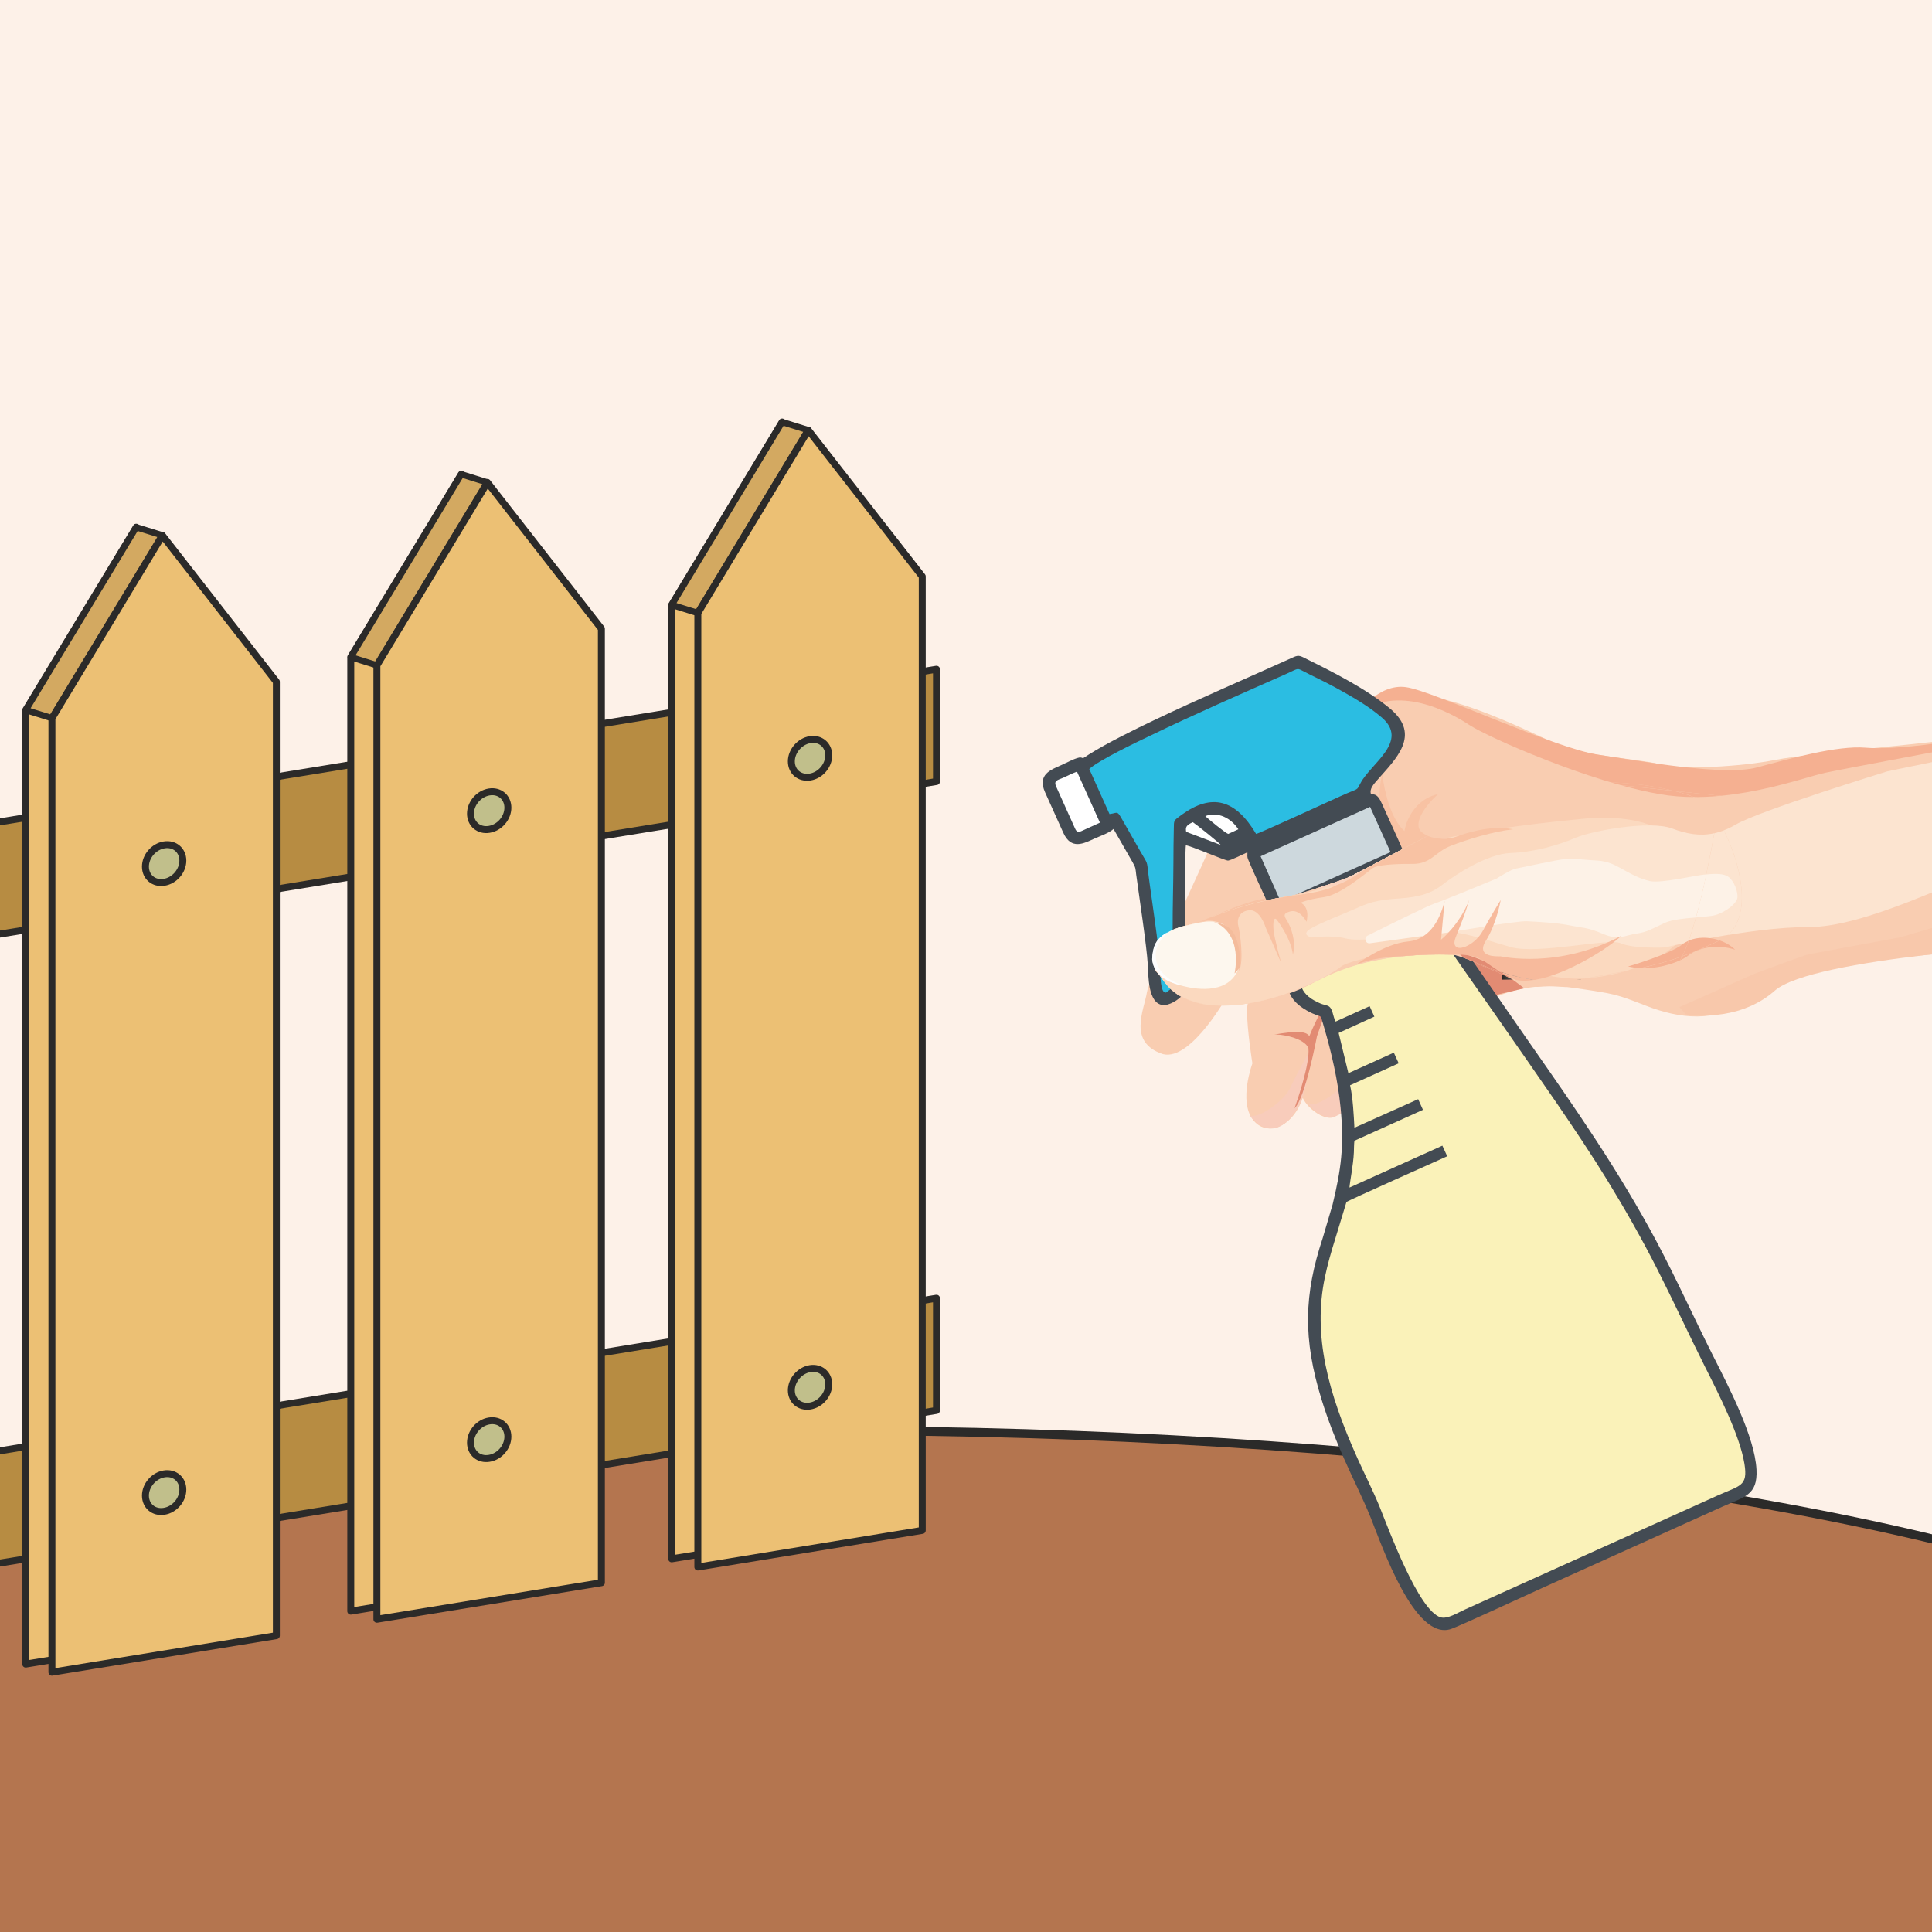 <?xml version="1.0" encoding="utf-8"?>
<!-- Generator: Adobe Illustrator 23.0.3, SVG Export Plug-In . SVG Version: 6.00 Build 0)  -->
<svg version="1.1" id="Layer_1" xmlns="http://www.w3.org/2000/svg" xmlns:xlink="http://www.w3.org/1999/xlink" x="0px" y="0px"
	 viewBox="0 0 250 250" style="enable-background:new 0 0 250 250;" xml:space="preserve">
<style type="text/css">
	.st0{fill-rule:evenodd;clip-rule:evenodd;fill:#FDF1E8;}
	.st1{clip-path:url(#SVGID_2_);}
	.st2{fill-rule:evenodd;clip-rule:evenodd;fill:#B4754F;stroke:#2B2A29;stroke-width:1.15;stroke-miterlimit:22.926;}
	.st3{fill-rule:evenodd;clip-rule:evenodd;fill:#F9CDB1;}
	.st4{fill-rule:evenodd;clip-rule:evenodd;fill:#E28B73;}
	.st5{fill-rule:evenodd;clip-rule:evenodd;fill:#FBD9BF;}
	.st6{fill-rule:evenodd;clip-rule:evenodd;fill:#FDF7EE;}
	.st7{fill-rule:evenodd;clip-rule:evenodd;fill:#FDFDFD;}
	.st8{fill-rule:evenodd;clip-rule:evenodd;fill:#F8C2A3;}
	.st9{fill-rule:evenodd;clip-rule:evenodd;fill:#F4BC9C;}
	.st10{fill-rule:evenodd;clip-rule:evenodd;fill:#F5B091;}
	.st11{fill-rule:evenodd;clip-rule:evenodd;fill:#FCE4D0;}
	.st12{fill-rule:evenodd;clip-rule:evenodd;fill:#FDF2E7;}
	.st13{fill-rule:evenodd;clip-rule:evenodd;fill:#F7BA9C;}
	.st14{fill-rule:evenodd;clip-rule:evenodd;fill:#F8C8AB;}
	.st15{fill-rule:evenodd;clip-rule:evenodd;fill:#F8CCBB;}
	.st16{fill-rule:evenodd;clip-rule:evenodd;fill:#FAD3BE;}
	.st17{fill-rule:evenodd;clip-rule:evenodd;fill:url(#SVGID_3_);}
	.st18{fill-rule:evenodd;clip-rule:evenodd;fill:#434B53;}
	.st19{fill-rule:evenodd;clip-rule:evenodd;fill:#FAF2B9;}
	.st20{fill-rule:evenodd;clip-rule:evenodd;fill:#2BBDE2;}
	.st21{fill-rule:evenodd;clip-rule:evenodd;fill:#CDD8DD;}
	.st22{fill-rule:evenodd;clip-rule:evenodd;fill:#FFFFFF;}
	.st23{fill-rule:evenodd;clip-rule:evenodd;fill:url(#SVGID_4_);}
	
		.st24{fill-rule:evenodd;clip-rule:evenodd;fill:#B78C42;stroke:#2B2A29;stroke-width:0.899;stroke-linecap:round;stroke-linejoin:round;stroke-miterlimit:22.926;}
	
		.st25{fill-rule:evenodd;clip-rule:evenodd;fill:#ECC074;stroke:#2B2A29;stroke-width:0.899;stroke-linecap:round;stroke-linejoin:round;stroke-miterlimit:22.926;}
	
		.st26{fill-rule:evenodd;clip-rule:evenodd;fill:#ECC074;stroke:#2B2A29;stroke-width:0.9;stroke-linecap:round;stroke-linejoin:round;stroke-miterlimit:22.926;}
	
		.st27{fill-rule:evenodd;clip-rule:evenodd;fill:#C1BF8B;stroke:#2B2A29;stroke-width:0.9;stroke-linecap:round;stroke-linejoin:round;stroke-miterlimit:22.926;}
	
		.st28{fill-rule:evenodd;clip-rule:evenodd;fill:#C1BF8B;stroke:#2B2A29;stroke-width:0.899;stroke-linecap:round;stroke-linejoin:round;stroke-miterlimit:22.926;}
	
		.st29{fill-rule:evenodd;clip-rule:evenodd;fill:#D3A961;stroke:#2B2A29;stroke-width:0.819;stroke-linecap:round;stroke-linejoin:round;stroke-miterlimit:22.926;}
	
		.st30{fill-rule:evenodd;clip-rule:evenodd;fill:#D3A961;stroke:#2B2A29;stroke-width:0.818;stroke-linecap:round;stroke-linejoin:round;stroke-miterlimit:22.926;}
</style>
<g>
	<rect x="0" y="0" class="st0" width="250" height="250"/>
	<g>
		<defs>
			<rect id="SVGID_1_" x="0" y="0" width="250" height="250"/>
		</defs>
		<clipPath id="SVGID_2_">
			<use xlink:href="#SVGID_1_"  style="overflow:visible;"/>
		</clipPath>
		<g class="st1">
			<ellipse class="st2" cx="107.14" cy="230.58" rx="197.9" ry="45.45"/>
			<g>
				<g>
					<g>
						<path class="st3" d="M175.78,92.23c0,0-7.33,7.15-9.59,8.33c-2.26,1.18-8.86,6.69-9.18,7.96c-0.32,1.28-8.23,17.58-8.6,19.89
							c-0.37,2.31-2.51,6.48,2.07,7.99c3.71,0.96,8.53-7.87,8.53-7.87l6.01-12l1.81-2.63c0,0-5.48,14.22-5.47,16.81
							c0,2.59,0.7,6.89,0.7,6.89s-1.79,4.83,0.04,7.25c1.82,2.42,5.26,0.9,6.47-2.79c0.7,1.59,3.7,3.67,4.69,1.91
							c0.99-1.76,2.87-3.22,3.21-4.76c-0.33,4.12,0.23,5.96,1.91,5.91c1.68-0.05,4.54-2.89,5.12-6.87c2.68-1.81,4.05-3.56,4.24-4.84
							c2.68-1.81,4.16-3.03,4.72-4.04c3.03-1.15,6.06-2.29,11.33-1.52c5.27,0.77,5.27,0.77,9.2,2.29c4.44,1.72,8.82,2.17,13.22-0.59
							c4.4-2.76,6.89-3.26,11.86-4.57c4.98-1.31,27.42-2.53,30.28-2.86c1.47-6.21,0.71-30.7,0.71-30.7s-8.54,2.69-12.6,3.66
							c-4.06,0.97-21.97,2.3-26.68,3.24c-4.4,0.88-12.09,1.34-15.03,0.57c-2.64-0.7-9.27-0.97-13.2-2.58
							C197.65,94.71,180.38,85.34,175.78,92.23z"/>
						<path class="st4" d="M182.49,140.73c0.04-0.16,1.53-2.16-1.14-5.88c1.9,1.55,2.84,2.85,3.66,0.47
							c0.75-2.16,1.02-4.38,0.1-6.08c2.11,1.14,4.78,2.2,5.24-0.72c0.45-2.6-0.71-4.66-1.72-5.23c-1.01-0.57,4.31,1.21,5.21,1.97
							c0.9,0.76,3.4,2.62,3.4,2.62l-4.88,1.15c0,0-2.01,3.4-3.43,4.01c-1.17,0.72-2.22,3.14-2.22,3.14l-1.65,1.42l-2.79,4.2
							L182.49,140.73z"/>
						<path class="st4" d="M165.22,116.54l0.72-1.45c0,0,5.03-4.96,6.59-5.24c1.57-0.28,3.37-0.74,5.42,1.52
							c-3.01-2.64-5.05-3.28-6.19-9.84c0.51,4.2,2.27,5.96,0.04,7.93c-2.23,1.96-5,3.64-5,3.64l-1.5,1.51l-0.64,1.91L165.22,116.54z
							"/>
						<path class="st5" d="M149.83,125.75c0,0,1.59,4.48,8.52,4.38c6.93-0.1,13.97-4.01,15.18-5.04c1.2-1.02,11.47-2.98,14.98-2.45
							c3.51,0.53,10.52,4.39,16.53,3.96c6.01-0.43,11.53-2.85,13.42-6.46c2.66-5.09,1.65-15.65-13.71-14.17
							c-15.28,1.47-24.78,3.63-27.93,6.15c-3,2.38-8.7,3.84-10.58,3.89c-1.88,0.05-8.76,2.1-9.51,2.79c-0.75,0.68-2.2,0.83-2.2,0.83
							S148.55,120.78,149.83,125.75z"/>
						<path class="st6" d="M152.85,127.53c-0.92-0.25-2.14-0.6-2.89-1.78c-0.65-1.02-0.77-2.38-0.31-3.46
							c0.73-1.71,2.64-2.2,4.05-2.56c1.62-0.41,3.75-0.96,5.33,0.34c1.68,1.39,2.02,4.26,0.83,6.08
							C158.03,128.94,153.59,127.73,152.85,127.53z"/>
						<path class="st7" d="M153.24,127.53c0,0-4.06-0.31-4.18-3.7c-0.09-2.59,2.08-3.26,2.08-3.26s-1.67,1.43-1.64,3.07
							C149.55,125.52,151.11,126.99,153.24,127.53z"/>
						<path class="st8" d="M160.33,125.63c0,0,0.28-4.45-1.6-5.74c-1.66-1.21-3.53-0.59-3.53-0.59l3.27-1.36
							c0,0,3.44-1.52,5.68-1.73c2.24-0.21,7.08-0.63,8.68-1.65c1.6-1.02,5.1-3.15,5.1-3.15l0.41-0.5l-2.38-1.7l-0.75-1.17
							c0,0,3.11,1.25,3.2,1.29c0.1,0.04-3.16-2.26-2.17-8.55c0.72,4.4,2.56,7.17,3.24,7.92c-1.08-3.77-1.18-6.3-0.62-8.54
							c0.71,5.34,2.47,7.04,2.88,7.38c0.33-2.05,1.92-4.31,4.34-4.77c-1.93,1.75-3.26,3.95-2.11,4.91c1.15,0.96,3.25,1,4.4,0.57
							c1.15-0.43,4.44-1.56,7.39-0.97c-2.63,0.29-5.95,1.33-8.03,2.13c-2.08,0.81-2.57,2.37-4.96,2.35
							c-2.39-0.02-4.53,0.14-5.14,0.53c-0.6,0.39-4.08,3.46-6.33,3.77c-2.25,0.31-3.01,0.73-3.01,0.73s1.24,0.48,0.75,2.46
							c-0.27-0.5-1.05-1.64-2.13-1.33c-1.08,0.3-0.65,0.71-0.29,1.34c0.36,0.63,1.14,2.45,0.67,4.24c-0.23-1.95-1.71-4.03-2.08-4.5
							c-0.37-0.47-0.53,0.27-0.42,1.37c0.11,1.11,0.99,4.22,0.99,4.22l-2.01-4.59c0,0-0.72-2.43-2.19-2.24
							c-1.46,0.19-1.53,1.48-1.33,2.13C160.45,120.56,161,124.37,160.33,125.63z"/>
						<path class="st9" d="M159.75,125.96c0,0,1.22-5.18-2.72-6.69c1.49,0.4,3.28,0.37,3.48,5.52
							C160.52,125.3,159.75,125.96,159.75,125.96z"/>
						<path class="st10" d="M175.57,92.46c0,0,2.72-4.06,6.38-3.54c3.66,0.53,19.09,7.87,24.87,8.74
							c5.78,0.86,16.29,2.79,20.56,1.64c4.26-1.15,10.36-2.86,14.03-2.55c3.67,0.31,11.09-0.63,16.13-1.87
							c4.6-0.23,5.08,0.63,5.08,0.63s-4.02,0.19-6.11,0.61c-2.09,0.42-17.3,3.24-20.3,3.87c-3.01,0.63-12.43,4.31-21.42,2.78
							c-8.98-1.53-22.22-7.35-24.66-8.96C187.68,92.2,180.82,88.38,175.57,92.46z"/>
						<path class="st10" d="M165.41,114.51c0.01-0.22-0.32-2.34-2.37-3.52c-2.06-1.18-4.27-2.75-4.27-2.75s1.88,0.35,2.88,1
							c1,0.65,3.28,2.53,3.28,2.53s-2.1-2.86-3.67-3.41c4.42,2.33,5.57,4.37,5.57,4.37l0.12,0.53c0.06,0.25-0.07,0.51-0.29,0.62
							L165.41,114.51z"/>
						<path class="st11" d="M180.72,121.17c0,0-4.82,0.74-6.61,0.26c-1.79-0.47-4.39-0.12-4.39-0.12s-1.6-0.36,0.06-1.25
							c1.66-0.89,3.83-1.69,5.55-2.45c1.72-0.76,2.71-1.16,5.63-1.34c2.92-0.18,4.37-0.76,5.78-1.85c1.41-1.1,5.62-3.93,8.73-4.04
							c3.11-0.11,6.26-1.06,8.44-1.98c2.18-0.93,9.62-2.25,12.41-1.21c2.8,1.04,5.24,1.29,8.3-0.5c3.06-1.79,19.61-6.88,19.61-6.88
							s19.08-3.99,21.29-4.14c2.21-0.15,6.69,2.14,6.69,2.14l-0.64,13.3c0,0-8.98-0.31-13.71,1.21c-4.73,1.52-16.54,7.69-23.92,7.65
							c-7.37-0.04-18.5,2.65-18.5,2.65s-4.11,0.19-5.71-0.54c-1.6-0.72-10.64,1.48-14.21,0.5
							C191.95,121.59,185.99,119.1,180.72,121.17z"/>
						<path class="st10" d="M210.67,125.06c0,0,5.38-1.55,7.08-2.89c1.7-1.34,5.01-1.01,6.78,0.72c-2.51-0.81-4.95-0.15-5.99,0.7
							C217.51,124.44,214.08,125.83,210.67,125.06z"/>
						<path class="st12" d="M187.33,120.67l-10.06,1.39c-0.59,0.08-0.83-0.72-0.3-0.99c3.16-1.57,7.9-3.91,8.6-4.13
							c1.01-0.32,7.45-2.99,8.04-3.23c0.03-0.01,0.05-0.03,0.08-0.04c0.27-0.17,1.89-1.19,2.49-1.28c0.65-0.1,5.35-1.17,6.47-1.24
							c1.12-0.08,2.14,0.1,3.31,0.16c1.17,0.06,2.08,0.1,3.6,0.95c1.52,0.85,2.53,1.42,3.94,1.75c1.41,0.33,5.97-0.75,6.97-0.83
							c1-0.08,2.42-0.27,3.18,0.28c0.76,0.56,1.22,1.88,1.18,2.65c-0.04,0.78-1.57,1.94-2.86,2.3c-1.29,0.36-4.93,0.27-6.52,0.99
							c-1.59,0.72-2.27,1.21-3.7,1.4c-1.44,0.19-2.25,0.93-4.29,0.05c-2.04-0.88-2.69-0.78-4.36-1.12
							c-1.67-0.34-4.26-0.47-5.56-0.53C196.24,119.15,187.33,120.67,187.33,120.67z"/>
						<path class="st13" d="M175.49,124.83c0,0,3.58-2.72,6.7-3c3.12-0.28,4.31-3.46,4.74-5.25c-0.27,3.01-0.46,5.02-0.46,5.02
							s2.38-1.91,3.66-5.17c-1.33,4.38-2.28,5.28-1.8,5.99c0.48,0.71,2.6-0.22,3.55-1.98c0.95-1.77,2.31-3.99,2.31-3.99
							s-0.54,3.12-1.94,5.3c-1.36,2.22,1.72,1.98,1.89,1.99c0.17,0.01,7.42,1.7,15.65-2.65c-1.99,1.93-9.46,6.53-13.6,5.72
							c-1.82-0.69-3.06-1.79-4.19-2.49c-1.13-0.7-2.28-0.93-5.14-0.77C184,123.73,178.88,123.4,175.49,124.83z"/>
						<path class="st14" d="M218.13,131.25c0,0,6.67,1.23,11.53-3.06c4.87-4.29,35.22-5.98,35.22-5.98l5.16,0.25l1.39-8.74
							l-25.53,7.57c0,0-11.36,2.09-11.88,2.2c-0.52,0.1-6.98,2.51-6.98,2.51l-9.72,4.32L218.13,131.25z"/>
						<path class="st15" d="M161.7,144.3c0,0,1.63,2.41,3.74,1.54c2.11-0.87,3.36-3.98,3.57-5.58c0.21-1.61,0.82-4.88,0.82-4.88
							s-1.97,3.38-2.84,5.32C166.11,142.64,162.57,144.92,161.7,144.3z"/>
						<path class="st15" d="M169.29,142.81c0,0,1.63,2.41,3.74,1.54c2.11-0.87,3.36-3.98,3.57-5.58c0.21-1.61,0.82-4.88,0.82-4.88
							s-1.97,3.38-2.84,5.32C173.7,141.15,170.16,143.44,169.29,142.81z"/>
						<path class="st15" d="M176.69,143.94c0,0,1.17,1.73,2.69,1.11c1.52-0.62,2.82-2.45,2.97-3.61c0.15-1.16,0.57-2.91,0.57-2.91
							s-1.26,1.99-2.12,3.08C179.84,142.81,177.32,144.39,176.69,143.94z"/>
						<path class="st4" d="M167.51,143.4c-0.02,0.01,0.03-0.08,0.06-0.16c0.33-0.95,1.94-5.59,1.74-7.61
							c-0.52-1.35-3.76-1.9-4.54-1.74c3-0.53,4.21-0.47,4.66,0.18c0.95-2.4,3.32-6.68,3.32-6.68l-2.33,6.68
							C170.42,134.07,168.9,142.17,167.51,143.4z"/>
						<path class="st4" d="M174.62,142.13c0,0,2.21-2.8,1.26-6.73c-0.85-2.4-1.85-3.29-1.85-3.29l1.98,1.1c0,0,2.1-2.68,2.39-4.7
							c0.29-2.02,2.19-3.87,2.19-3.87l0.22,0.2c0,0-1.5,3.68-1.69,4.25c-0.19,0.57-1.23,2.75-1.08,3.67
							c0.15,0.91-0.18,3.65-0.58,3.98c-0.4,0.34-1.25,3.11-1.25,3.11L174.62,142.13z"/>
						<path class="st16" d="M165.33,116.26c0,0,0.79-0.87,0.78-1.48c1.03-0.56,3.01-2.09,4.06-3.62c1.1-1.34,3.88-2.76,5.08-2.15
							c1.2,0.61,2.62,2,3.35,2.2c-1.43,0.77-4.23,3.09-6.08,3.42C170.67,114.96,166.11,115.49,165.33,116.26z"/>
					</g>
					<linearGradient id="SVGID_3_" gradientUnits="userSpaceOnUse" x1="204.528" y1="125.251" x2="194.406" y2="125.292">
						<stop  offset="0" style="stop-color:#2B2928"/>
						<stop  offset="0.29" style="stop-color:#807E7E"/>
						<stop  offset="0.74" style="stop-color:#807E7E"/>
						<stop  offset="1" style="stop-color:#2B2928"/>
					</linearGradient>
					<polygon class="st17" points="204.55,126.72 194.4,126.76 194.39,123.83 204.53,123.78 					"/>
					<g>
						<path class="st3" d="M151.71,120.34c-0.84,1.87-1.63,3.65-2.22,5.09c0.03,0.04,0.05,0.08,0.08,0.13
							c0.76,1.12,2.13,4.05,6.97,4.49c0.57,0.02,1.09,0.03,1.56,0.03c0.57-0.9,0.92-1.53,0.92-1.53l6.01-12l0.42-0.61
							c-3.78,0.88-8.06,2.09-9.79,3.26C154.4,119.54,152.92,119.86,151.71,120.34L151.71,120.34z M166.13,115.78
							c0.62-0.14,1.22-0.27,1.79-0.39c4.69-0.96,8.9-3.27,8.9-3.27l23.19-11.54l22.64,2.4c0,0-3.2,21.44-6.38,22.46
							c-3.18,1.02-9.52,1.75-13.72,2.28l0,0c-1.37-0.13-2.58-0.12-3.68-0.02c-1.98-0.29-3.12-0.94-3.12-0.94s-5.71-3.14-10.29-3.14
							c-4.58,0-9.9,0.68-13.94,2.74c-4.15,2.46-9.33,3.37-9.33,3.37s-0.19,0.08-0.71,0.16C162.03,126.9,164.81,119.31,166.13,115.78
							z"/>
						<path class="st4" d="M189.58,124.26c-0.29-0.45-0.63-0.78-0.95-0.96c-1.01-0.57,4.31,1.21,5.21,1.97
							c0.42,0.35,1.19,0.95,1.89,1.48h0C195.73,126.75,192.88,125.18,189.58,124.26z"/>
						<path class="st4" d="M165.22,116.54l0.31-0.62c-0.24,0.05-0.47,0.11-0.71,0.17l-0.14,0.43L165.22,116.54z"/>
						<path class="st5" d="M149.83,125.75c0,0,1.3,3.68,6.71,4.29l0,0h0c1.53,0.06,2.67,0.04,3.51-0.01
							c6.34-0.62,12.37-4,13.48-4.94c1.2-1.02,11.47-2.98,14.98-2.45c3.51,0.53,10.52,4.39,16.53,3.96
							c6.01-0.43,11.53-2.85,13.42-6.46c2.66-5.09,1.65-15.65-13.71-14.17c-11.16,1.07-19.24,2.52-24.01,4.2l-3.92,1.95
							c-3,2.38-8.7,3.84-10.58,3.89c-1.88,0.05-8.76,2.1-9.51,2.79c-0.75,0.68-2.2,0.83-2.2,0.83S148.55,120.78,149.83,125.75z"/>
						<path class="st6" d="M152.85,127.53c-0.92-0.25-2.14-0.6-2.89-1.78c-0.65-1.02-0.77-2.38-0.31-3.46
							c0.73-1.71,2.64-2.2,4.05-2.56c1.62-0.41,3.75-0.96,5.33,0.34c1.68,1.39,2.02,4.26,0.83,6.08
							C158.03,128.94,153.59,127.73,152.85,127.53z"/>
						<path class="st7" d="M153.24,127.53c0,0-2.44-0.19-3.59-1.85c-0.03-0.04-0.05-0.08-0.08-0.12c-0.27-0.43-0.45-0.94-0.5-1.57
							c0.02-0.48,0.16-1.04,0.32-1.85c0.16-0.34,0.37-0.61,0.59-0.82c0.3-0.27,0.69-0.51,1.14-0.72c-0.2,0.18-1.65,1.52-1.61,3.05
							C149.55,125.52,151.11,126.99,153.24,127.53z"/>
						<path class="st8" d="M160.33,125.63c0,0,0.28-4.45-1.6-5.74c-1.16-0.85-2.42-0.8-3.07-0.69c0.14-0.09,0.29-0.19,0.46-0.28
							l2.35-0.98c0,0,0.18-0.08,0.5-0.21c1.63-0.56,3.57-1.09,5.45-1.55c2.34-0.22,6.88-0.64,8.42-1.62
							c0.92-0.59,2.48-1.55,3.63-2.25c0.23-0.12,0.35-0.19,0.35-0.19l7.95-3.96c1.16,0.48,2.69,0.44,3.61,0.1
							c1.15-0.43,4.44-1.56,7.39-0.97c-2.63,0.29-5.95,1.33-8.03,2.13c-2.08,0.81-2.57,2.37-4.96,2.35
							c-2.39-0.02-4.53,0.14-5.14,0.53c-0.6,0.39-4.08,3.46-6.33,3.77c-2.25,0.31-3.01,0.73-3.01,0.73s1.24,0.48,0.75,2.46
							c-0.27-0.5-1.05-1.64-2.13-1.33c-1.08,0.3-0.65,0.71-0.29,1.34c0.36,0.63,1.14,2.45,0.67,4.24c-0.23-1.95-1.71-4.03-2.08-4.5
							c-0.37-0.47-0.53,0.27-0.42,1.37c0.11,1.1,0.99,4.22,0.99,4.22l-2.01-4.59c0,0-0.72-2.43-2.19-2.24
							c-1.46,0.19-1.53,1.48-1.33,2.13C160.45,120.56,161,124.37,160.33,125.63z"/>
						<path class="st9" d="M159.75,125.96c0,0,1.22-5.18-2.72-6.69c1.49,0.4,3.28,0.37,3.48,5.52
							C160.52,125.3,159.75,125.96,159.75,125.96z"/>
						<path class="st10" d="M222.64,102.98c-2.54,0.24-5.21,0.24-7.85-0.21c-1.57-0.27-3.27-0.67-5.02-1.15L222.64,102.98z"/>
						<path class="st11" d="M180.72,121.17c0,0-4.82,0.74-6.61,0.26c-1.79-0.47-4.39-0.12-4.39-0.12s-1.6-0.36,0.06-1.25
							c1.66-0.89,3.83-1.69,5.55-2.45c1.72-0.76,2.71-1.16,5.63-1.34c2.92-0.18,4.37-0.76,5.78-1.85c1.41-1.1,5.62-3.93,8.73-4.04
							c3.11-0.11,6.26-1.06,8.44-1.98c2.18-0.93,9.62-2.25,12.41-1.21c1.9,0.71,3.63,1.05,5.51,0.63c-0.76,4.24-2,10.31-3.39,14.12
							c-1.83,0.38-3,0.66-3,0.66s-4.11,0.19-5.71-0.54c-1.6-0.72-10.64,1.48-14.21,0.5C191.95,121.59,185.99,119.1,180.72,121.17z"
							/>
						<path class="st10" d="M210.67,125.06c0,0,5.38-1.55,7.08-2.89c0.23-0.18,0.49-0.33,0.77-0.45c-0.37,1.03-0.75,1.91-1.13,2.55
							C215.83,124.99,213.25,125.64,210.67,125.06z"/>
						<path class="st12" d="M187.33,120.67l-10.06,1.39c-0.59,0.08-0.83-0.72-0.3-0.99c3.16-1.57,7.9-3.91,8.6-4.13
							c1.01-0.32,7.45-2.99,8.04-3.23c0.03-0.01,0.05-0.03,0.08-0.04c0.27-0.17,1.89-1.19,2.49-1.28c0.65-0.1,5.35-1.17,6.47-1.24
							c1.12-0.08,2.14,0.1,3.31,0.16c1.17,0.06,2.08,0.1,3.6,0.95c1.52,0.85,2.53,1.42,3.94,1.75c1.41,0.33,5.97-0.75,6.97-0.83
							c0.1-0.01,0.21-0.02,0.32-0.03c-0.4,1.89-0.85,3.82-1.34,5.57c-1.45,0.12-3.07,0.26-4,0.69c-1.59,0.72-2.27,1.21-3.7,1.4
							c-1.44,0.19-2.25,0.93-4.29,0.05c-2.04-0.88-2.69-0.78-4.36-1.12c-1.67-0.34-4.26-0.47-5.56-0.53
							C196.24,119.15,187.33,120.67,187.33,120.67z"/>
						<path class="st13" d="M175.49,124.83c0,0,3.58-2.72,6.7-3c3.12-0.28,4.31-3.46,4.74-5.25c-0.27,3.01-0.46,5.02-0.46,5.02
							s2.38-1.91,3.66-5.17c-1.33,4.38-2.28,5.28-1.8,5.99c0.48,0.71,2.6-0.22,3.55-1.98c0.95-1.77,2.31-3.99,2.31-3.99
							s-0.54,3.12-1.94,5.3c-1.36,2.22,1.72,1.98,1.89,1.99c0.17,0.01,7.42,1.7,15.65-2.65c-1.99,1.93-9.46,6.53-13.6,5.72
							c-1.82-0.69-3.06-1.79-4.19-2.49c-1.13-0.7-2.28-0.93-5.14-0.77c-0.42,0.02-0.9,0.04-1.41,0.05c-0.5,0-1.02,0.01-1.54,0.02
							C181.19,123.68,177.9,123.81,175.49,124.83z"/>
						<path class="st16" d="M165.33,116.26c0,0,0.13-0.14,0.29-0.36c0.63-0.15,1.25-0.28,1.84-0.41
							C166.45,115.72,165.62,115.97,165.33,116.26L165.33,116.26z M178.33,111.37c-1.49,0.89-4.06,2.95-5.8,3.26
							c-1.06,0.19-3,0.44-4.61,0.76l0,0c4.69-0.96,8.9-3.27,8.9-3.27L178.33,111.37z"/>
					</g>
				</g>
				<g>
					<path class="st18" d="M144.09,107.27l2.47,4.31c0.42,0.73,0.37,0.84,0.46,1.57c0.37,2.74,1.37,9.32,1.5,11.64
						c0.09,1.54,0.02,4.98,1.9,5.26c0.84,0.12,2.16-0.71,2.64-1.35c0.29-0.38,0.18-2.07,0.18-2.73c0.02-3.61,0.14-7.46,0.12-11.02
						c0-0.72,0.01-5.21,0.09-5.56c0.52,0,5.09,1.99,5.46,1.97c0.34-0.02,2.05-0.87,2.5-1.07c0.04,0.38-0.09,0.46,0.11,0.95
						c0.63,1.55,1.93,4.28,2.68,5.95c0.37,0.83,0.78,1.21,1.54,1.14c0.43,1.14,0.8,2.44,1.17,3.61c0.88,2.73,0.55,1.28-0.04,3.22
						c-0.77,2.49-0.09,4.3,2.23,5.6c2.17,1.22,1.61,0.06,2.2,2.05c1.01,3.43,1.83,7.03,2.17,10.51c0.49,4.99,0.06,8-1.03,12.54
						l-1.28,4.34c-2.41,7.27-2.61,13-0.12,20.99c0.79,2.55,1.78,5.06,2.87,7.54c1.14,2.59,2.39,5.02,3.46,7.66
						c1.46,3.62,5.67,15.99,10.39,14.4c1.08-0.36,10.2-4.58,11.7-5.26c7.79-3.52,15.59-7.03,23.38-10.55
						c2.88-1.3,4.62-1.47,4.45-4.81c-0.22-4.25-3.56-10.65-5.62-14.73c-2.49-4.94-4.73-9.94-7.33-14.82
						c-4.86-9.1-10.51-17.23-16.24-25.43c-4.89-7.01-9.7-14.05-14.68-21.01c-0.68-0.95-1.56-2.02-2.14-2.98
						c0.53-0.53,0.24-1.25-0.13-2.06l-2.24-4.95c-0.43-0.95-0.67-1.43-1.51-1.44c-0.22-0.68,0.37-1.29,0.84-1.83
						c2.34-2.69,5.74-5.8,1.63-9.23c-3.01-2.5-7.21-4.64-10.55-6.29c-1.04-0.52-1.21-0.7-1.97-0.35c-6.1,2.76-11.97,5.26-18.09,8.18
						c-2.39,1.14-6.05,2.94-8.33,4.38c-1.07,0.68-0.61,0.49-1.08,0.41c-0.46-0.07-1.96,0.74-2.53,0.99
						c-1.34,0.6-3.12,1.21-2.09,3.51l2.35,5.22c1.03,2.3,2.67,1.4,4.03,0.78C142.44,108.15,143.48,107.81,144.09,107.27z"/>
					<path class="st19" d="M172.83,132.19l4.4-1.99l0.61,1.35l-4.62,2.11l1.26,5.21l5.88-2.66l0.63,1.38l-6.29,2.84
						c0.37,1.61,0.48,3.94,0.56,5.5l8.25-3.7l0.62,1.38l-8.87,4c-0.06,0.46-0.05,1.04-0.07,1.5c-0.07,1.65-0.54,3.92-0.57,4.56
						l12.02-5.42l0.63,1.37c-1.35,0.62-12.83,5.72-13.04,5.92l-1.48,4.86c-0.49,1.56-0.97,3.23-1.32,4.92
						c-1.56,7.47,0.39,14.85,4.21,23.35c0.97,2.16,2.03,4.21,2.92,6.4c1.14,2.83,5.02,13.39,7.86,14.21
						c0.86,0.25,2.13-0.55,3.09-0.99l32.76-14.78c2.87-1.3,3.94-1.15,3.46-4.09c-0.6-3.69-3.33-9.04-5.1-12.55
						c-2.07-4.13-4.02-8.37-6.11-12.5c-2.02-3.99-4.22-7.86-6.51-11.6c-3.91-6.39-9.58-14.35-13.94-20.64l-10.56-15.1
						c-1.19-1.67-2.48-3.33-3.6-5l-12.69,5.71c0.52,1.45,0.98,3,1.45,4.48c0.24,0.76,0.67,1.57,0.35,2.11
						c-1.15,2-1.18,3.91,1.06,5.14c0.29,0.16,0.57,0.3,0.83,0.4c0.32,0.13,0.6,0.16,0.88,0.27
						C172.5,130.39,172.45,131.55,172.83,132.19z"/>
					<path class="st20" d="M140.95,99.51l2.62,5.83c1.3-0.16,0.83-0.71,2.23,1.74c0.59,1.02,1.17,2.04,1.75,3.07
						c1.03,1.8,0.82,1.11,1.07,3.12c0.13,1.03,0.28,2.04,0.42,3.05c0.41,2.99,0.9,6.15,1.1,9.13c0.03,0.44-0.05,3.22,0.78,2.97
						l0.69-0.55c0.13-0.25,0.13-7.21,0.13-7.62c-0.01-2.9,0.09-5.78,0.1-8.67c0-1.43,0.02-2.88,0.05-4.31
						c0.02-1.15-0.06-1.05,0.99-1.82c3.94-2.86,6.99-2.01,9.66,2.46c0.63-0.15,9.29-4.16,10.95-4.9c2.5-1.13,1.97-0.59,2.58-1.71
						c1.36-2.54,6.29-5.39,2.74-8.45c-1.77-1.53-4.02-2.79-5.85-3.8c-1.69-0.93-3.12-1.56-4.55-2.32c-0.6-0.32-0.61-0.12-2.05,0.51
						c-2.94,1.3-5.88,2.59-8.81,3.91c-2.91,1.31-5.81,2.64-8.68,4.03C147.14,96,142.13,98.4,140.95,99.51z"/>
					<polygon class="st21" points="165.72,116.67 179.93,110.26 177.29,104.41 163.12,110.8 					"/>
					<path class="st22" d="M136.67,101.79l2.44,5.42c0.22,0.48,0.41,0.52,0.88,0.31l2.34-1.07l-2.97-6.6
						c-0.58,0.21-1.21,0.53-1.76,0.78C136.88,100.95,136.3,100.98,136.67,101.79z"/>
					<path class="st22" d="M158.93,107.91l0.13-0.06l0.92-0.42l0.26-0.12c-0.93-1.44-2.62-2.32-4.27-1.71
						C156.22,105.89,158.64,107.85,158.93,107.91z"/>
					<path class="st22" d="M153.49,107.64l4.48,1.7c-0.14-0.23-3.23-2.7-3.62-2.95C153.51,106.78,153.38,107.02,153.49,107.64z"/>
				</g>
				<g>
					<g>
						<path class="st3" d="M151.71,120.33c-0.86,1.92-1.67,3.75-2.27,5.2c0.17,0.24,0.37,0.39,0.53,0.54
							c1.07,1.48,2.14,3.44,6.54,3.97c0.5,0.04,1.02,0.07,1.57,0.06c0.58-0.92,0.93-1.56,0.93-1.56l6.01-12l0.21-0.31
							c-2.2,0.42-5.85,1.26-9.35,2.81C154.45,119.48,152.94,119.81,151.71,120.33L151.71,120.33z M166.01,116.1l0.72-0.12
							c1.61-0.27,7.43-2.25,8.09-2.58c0.66-0.33,9.41-4.96,9.41-4.96c15.21-11.07,33.13-6.59,36.03-4.76
							c2.9,1.82,8.61,14.93,2.25,18.02c-6.37,3.09-9.94,3.6-17.97,5.03c-8.03,1.43-14.52-3.1-16.65-3.19
							c-10.88-0.29-15.57,2.44-18.85,4.08c-2.22,1.09-4.94,1.87-7.57,2.24C162.04,126.92,164.65,119.73,166.01,116.1z"/>
						<path class="st4" d="M189.31,123.89c-0.22-0.26-0.45-0.46-0.67-0.59c-1.01-0.57,4.31,1.21,5.21,1.97
							c0.2,0.16,0.47,0.38,0.77,0.62C192.41,125.2,190.6,124.36,189.31,123.89z"/>
						<polygon class="st4" points="165.22,116.54 165.38,116.21 164.73,116.34 164.67,116.52 						"/>
						<path class="st5" d="M149.83,125.75c0,0,0.04,0.12,0.15,0.33c0.44,0.61,0.88,1.3,1.56,1.94c0.98,0.85,2.48,1.68,4.7,1.99
							l0.03,0l0.05,0.01l0.2,0.03l0.02,0c1.43,0.12,3.07,0.06,4.75-0.17c3.39-0.52,6.59-1.74,8.9-2.84l0.68-0.34l0,0l0.02-0.01
							c1.32-0.68,2.26-1.27,2.64-1.59c1.2-1.02,11.47-2.98,14.98-2.45c3.51,0.53,10.52,4.39,16.53,3.96l0.23-0.02
							c1.94-0.34,3.61-0.64,5.14-0.94c3.73-1.1,6.75-3.02,8.06-5.51c2.66-5.09,1.65-15.65-13.71-14.17c-10.72,1.03-18.6,2.4-23.43,4
							c-2.61,1.38-6.09,3.22-6.5,3.42l-0.01,0c-2.78,1.46-6.32,2.39-8.09,2.58c-1.44,0.25-5.37,0.92-9.39,2.48
							c-0.29,0.13-0.5,0.25-0.61,0.34c-0.76,0.69-2.2,0.83-2.2,0.83S148.55,120.78,149.83,125.75z"/>
						<path class="st6" d="M152.85,127.53c-0.92-0.25-2.14-0.6-2.89-1.78c-0.66-1.02-0.77-2.38-0.31-3.47
							c0.73-1.71,2.64-2.2,4.05-2.56c1.62-0.41,3.75-0.96,5.33,0.34c1.68,1.39,2.02,4.26,0.83,6.08
							C158.03,128.94,153.59,127.73,152.85,127.53z"/>
						<path class="st7" d="M153.24,127.53c0,0-2.04-0.16-3.27-1.46l0,0c-0.45-0.48-0.79-1.11-0.88-1.94
							c0.01-0.36,0.06-0.8,0.17-1.33c0.22-0.99,0.89-1.66,1.8-2.16c-0.33,0.31-1.59,1.57-1.55,3
							C149.55,125.52,151.11,126.99,153.24,127.53z"/>
						<path class="st8" d="M160.33,125.63c0,0,0.28-4.45-1.6-5.74c-1.66-1.21-3.53-0.59-3.53-0.59l0.39-0.16l0.29-0.08
							c4.5-1.99,9.24-2.81,10.85-3.08c0.08-0.01,0.18-0.03,0.29-0.06c2.22-0.26,4.74-0.67,5.81-1.36c0.43-0.28,1-0.63,1.6-1
							c0.18-0.07,0.31-0.13,0.39-0.16c0.66-0.33,9.41-4.96,9.41-4.96l0.43-0.31c1.17,0.53,2.76,0.49,3.7,0.14
							c1.15-0.43,4.44-1.56,7.39-0.97c-2.63,0.29-5.95,1.33-8.03,2.13c-2.08,0.8-2.57,2.37-4.97,2.35
							c-2.39-0.02-4.53,0.14-5.14,0.53c-0.6,0.39-4.08,3.46-6.33,3.77c-2.25,0.31-3.01,0.73-3.01,0.73s1.24,0.48,0.75,2.46
							c-0.27-0.5-1.05-1.64-2.14-1.33c-1.08,0.3-0.65,0.71-0.29,1.34c0.36,0.63,1.14,2.45,0.67,4.24c-0.23-1.95-1.71-4.03-2.08-4.5
							c-0.36-0.47-0.53,0.26-0.42,1.37c0.11,1.1,0.99,4.22,0.99,4.22l-2.01-4.59c0,0-0.72-2.43-2.19-2.24
							c-1.46,0.19-1.53,1.48-1.33,2.13C160.44,120.56,161,124.37,160.33,125.63z"/>
						<path class="st9" d="M159.75,125.96c0,0,1.22-5.18-2.72-6.69c1.49,0.4,3.28,0.37,3.48,5.52
							C160.52,125.3,159.75,125.96,159.75,125.96z"/>
						<path class="st10" d="M219.16,103.14c-1.45-0.01-2.92-0.12-4.37-0.37c-1.96-0.34-4.13-0.88-6.34-1.53
							C213.28,101.39,217.15,102.34,219.16,103.14z"/>
						<path class="st11" d="M180.72,121.17c0,0-4.82,0.74-6.61,0.26c-1.79-0.47-4.39-0.12-4.39-0.12s-1.6-0.36,0.06-1.25
							c1.66-0.89,3.83-1.69,5.55-2.45c1.72-0.76,2.71-1.16,5.63-1.34c2.92-0.18,4.37-0.76,5.78-1.85c1.41-1.1,5.62-3.93,8.73-4.04
							c3.11-0.11,6.26-1.05,8.44-1.98c2.18-0.93,9.62-2.25,12.41-1.21c2.31,0.86,4.37,1.18,6.74,0.26
							c2.15,4.24,3.71,10.73,0.53,13.53c-4.5,0.75-8.15,1.63-8.15,1.63s-4.11,0.19-5.71-0.54c-1.6-0.72-10.64,1.48-14.21,0.5
							C191.95,121.59,185.99,119.1,180.72,121.17z"/>
						<path class="st10" d="M210.67,125.06c0,0,5.38-1.55,7.08-2.89c1.17-0.92,3.09-1.05,4.76-0.49c-0.94,0.46-1.83,0.86-2.67,1.21
							c-0.2,0.07-0.39,0.15-0.57,0.24c-2.42,0.98-4.57,1.6-7.03,2.14C211.72,125.25,211.2,125.18,210.67,125.06z"/>
						<path class="st12" d="M187.33,120.67l-10.06,1.39c-0.59,0.08-0.83-0.72-0.3-0.99c3.16-1.57,7.9-3.91,8.6-4.13
							c1.01-0.32,7.45-2.99,8.04-3.23c0.03-0.01,0.05-0.02,0.08-0.04c0.27-0.17,1.89-1.19,2.49-1.28c0.65-0.1,5.35-1.17,6.47-1.24
							c1.12-0.08,2.14,0.1,3.31,0.16c1.17,0.06,2.08,0.1,3.6,0.95c1.52,0.85,2.53,1.42,3.94,1.75c1.41,0.33,5.97-0.75,6.97-0.83
							c1-0.08,2.42-0.27,3.18,0.28c0.76,0.56,1.22,1.88,1.18,2.65c-0.04,0.78-1.57,1.94-2.86,2.3c-1.29,0.36-4.93,0.27-6.52,0.99
							c-1.59,0.72-2.27,1.21-3.7,1.4c-1.44,0.19-2.25,0.93-4.29,0.05c-2.04-0.88-2.69-0.78-4.36-1.12
							c-1.67-0.34-4.26-0.47-5.56-0.53C196.24,119.15,187.33,120.67,187.33,120.67z"/>
						<path class="st13" d="M175.49,124.83c0,0,3.58-2.72,6.7-3c3.12-0.28,4.31-3.46,4.74-5.25c-0.28,3.01-0.46,5.02-0.46,5.02
							s2.38-1.91,3.66-5.17c-1.33,4.38-2.28,5.28-1.8,5.99c0.48,0.71,2.6-0.22,3.55-1.98c0.95-1.77,2.31-3.98,2.31-3.98
							s-0.54,3.12-1.94,5.3c-1.36,2.22,1.72,1.98,1.89,1.99c0.17,0.01,7.42,1.7,15.65-2.65c-1.65,1.6-7.05,5.02-11.21,5.7
							c-1.67-0.23-3.21-0.65-4.59-1.11c-0.75-0.48-1.39-0.97-2-1.35c-0.98-0.61-1.98-0.86-4.1-0.81c-2.24-0.06-4.22,0.01-5.98,0.17
							C179.68,123.79,177.33,124.05,175.49,124.83z"/>
						<path class="st16" d="M165.33,116.26l0.03-0.04l0.01,0L165.33,116.26L165.33,116.26z M176.9,112.31
							c-1.41,0.95-3.11,2.1-4.37,2.33c-0.57,0.1-1.39,0.22-2.28,0.36c2.04-0.65,4.19-1.4,4.58-1.6
							C175.01,113.3,175.82,112.87,176.9,112.31z"/>
					</g>
					<linearGradient id="SVGID_4_" gradientUnits="userSpaceOnUse" x1="204.528" y1="125.251" x2="194.406" y2="125.292">
						<stop  offset="0" style="stop-color:#2B2928"/>
						<stop  offset="0.29" style="stop-color:#807E7E"/>
						<stop  offset="0.74" style="stop-color:#807E7E"/>
						<stop  offset="1" style="stop-color:#2B2928"/>
					</linearGradient>
					<path class="st23" d="M204.55,126.72l-6.34,0.03c-1.37-0.22-2.65-0.55-3.81-0.92l-0.01-1.99l10.15-0.04L204.55,126.72z"/>
					<g>
						<g>
							<path class="st3" d="M151.71,120.34c-0.84,1.87-1.63,3.65-2.22,5.09c0.03,0.04,0.05,0.08,0.08,0.13
								c0.08,0.11,0.16,0.24,0.25,0.39l0.15,0.13c1.07,1.48,2.14,3.43,6.52,3.97l0.02,0l0.02,0c0.57,0.02,1.09,0.03,1.56,0.03
								c0.57-0.9,0.92-1.53,0.92-1.53l6.01-12l0.21-0.31L151.71,120.34L151.71,120.34z M155.88,119.06
								c-0.08,0.05-0.16,0.1-0.23,0.14c-1.26,0.34-2.74,0.66-3.95,1.14L155.88,119.06L155.88,119.06z M184.21,108.44l0.02-0.01
								l0.01,0l11.03-5.49c3.79-1.15,7.49-1.64,10.84-1.72l10.53,1.12c1.76,0.45,3.02,0.94,3.63,1.32c0.57,0.36,1.24,1.14,1.91,2.2
								c-0.81,4.74-2.56,14.03-4.49,17.88c-3.87,1.39-7.35,1.94-13.13,2.97c-8.03,1.43-14.52-3.1-16.65-3.19
								c-4.13-0.11-7.37,0.22-9.97,0.75c-2.28,0.43-4.49,1.1-6.41,2.08l-0.31,0.18c-0.8,0.38-1.5,0.75-2.15,1.07
								c-3.49,1.52-6.87,2.12-6.87,2.12l-0.1,0.03c-0.2,0.03-0.4,0.06-0.6,0.09c0.56-2.93,3.18-10.12,4.54-13.75l0.72-0.12
								c1.61-0.27,7.43-2.25,8.09-2.58C175.46,113.07,183.7,108.71,184.21,108.44z"/>
						</g>
						<path class="st4" d="M189.31,123.89c-0.22-0.26-0.45-0.46-0.67-0.59c-1.01-0.57,4.31,1.21,5.21,1.97
							c0.2,0.16,0.47,0.38,0.77,0.62C192.41,125.2,190.6,124.36,189.31,123.89z"/>
						<polygon class="st4" points="165.22,116.54 165.38,116.21 164.73,116.34 164.67,116.52 						"/>
						<path class="st5" d="M149.83,125.75c0,0,0.04,0.12,0.15,0.33c0.44,0.61,0.89,1.3,1.56,1.94c0.92,0.79,2.28,1.57,4.26,1.92l0,0
							l0.12,0.02l0.12,0.02l0.07,0.01l0.01,0l0.19,0.03l0.2,0.03l0.02,0l0,0l0,0c1.21,0.05,2.18,0.04,2.95,0.01h0.01l0.02,0
							c0.57-0.04,1.16-0.1,1.76-0.18c3.41-0.52,6.64-1.75,8.95-2.87l0.6-0.3c1.35-0.69,2.32-1.3,2.69-1.62
							c1.2-1.02,11.47-2.98,14.98-2.45c3.51,0.53,10.52,4.4,16.53,3.96l0.23-0.02c1.94-0.34,3.61-0.64,5.14-0.94
							c3.73-1.1,6.75-3.02,8.06-5.51c2.66-5.09,1.65-15.65-13.71-14.17c-10.72,1.03-18.6,2.4-23.43,4
							c-2.61,1.38-6.09,3.22-6.49,3.42l-0.01,0c-2.78,1.46-6.32,2.39-8.09,2.58c-1.44,0.25-5.37,0.92-9.39,2.48
							c-0.29,0.13-0.5,0.25-0.61,0.34c-0.76,0.69-2.2,0.83-2.2,0.83S148.55,120.78,149.83,125.75z"/>
						<path class="st6" d="M152.85,127.53c-0.92-0.25-2.14-0.6-2.89-1.78c-0.66-1.02-0.77-2.38-0.31-3.47
							c0.73-1.71,2.64-2.2,4.05-2.56c1.62-0.41,3.75-0.96,5.33,0.34c1.68,1.39,2.02,4.26,0.83,6.08
							C158.03,128.94,153.59,127.73,152.85,127.53z"/>
						<path class="st7" d="M153.24,127.53c0,0-2.44-0.19-3.59-1.85c-0.03-0.04-0.05-0.08-0.08-0.12c-0.25-0.39-0.42-0.87-0.48-1.43
							c0-0.28,0.04-0.61,0.11-1l0,0l0.01-0.03l0.01-0.03l0.01-0.03l0.04-0.18l0.01-0.03l0.01-0.03l0-0.01
							c0.22-0.99,0.89-1.65,1.8-2.15c-0.34,0.31-1.59,1.57-1.55,3C149.55,125.52,151.11,126.99,153.24,127.53z"/>
						<path class="st8" d="M160.33,125.63c0,0,0.28-4.45-1.6-5.74c-1.16-0.85-2.42-0.8-3.07-0.69l0.23-0.14l0,0
							c4.5-1.99,9.24-2.81,10.85-3.08c0.08-0.01,0.18-0.03,0.29-0.06c2.22-0.26,4.74-0.67,5.82-1.36c0.43-0.28,1-0.63,1.6-1
							c0.18-0.07,0.32-0.13,0.39-0.16c0.65-0.33,9.14-4.82,9.41-4.96l0.01,0l0,0l0.53-0.26c1.16,0.48,2.69,0.44,3.61,0.1
							c1.15-0.43,4.44-1.56,7.39-0.97c-2.63,0.29-5.95,1.33-8.03,2.13c-2.08,0.8-2.57,2.37-4.97,2.35
							c-2.39-0.02-4.53,0.14-5.14,0.53c-0.6,0.39-4.08,3.46-6.33,3.77c-2.25,0.31-3.01,0.73-3.01,0.73s1.24,0.48,0.75,2.46
							c-0.27-0.5-1.05-1.64-2.14-1.33c-1.08,0.3-0.65,0.71-0.29,1.34c0.36,0.63,1.14,2.45,0.67,4.24c-0.23-1.95-1.71-4.03-2.08-4.5
							c-0.36-0.47-0.53,0.26-0.42,1.37c0.11,1.1,0.99,4.22,0.99,4.22l-2.01-4.59c0,0-0.72-2.43-2.19-2.24
							c-1.46,0.19-1.53,1.48-1.33,2.13C160.44,120.56,161,124.37,160.33,125.63z"/>
						<path class="st9" d="M159.75,125.96c0,0,1.22-5.18-2.72-6.69c1.49,0.4,3.28,0.37,3.48,5.52
							C160.52,125.3,159.75,125.96,159.75,125.96z"/>
						<path class="st10" d="M219.16,103.14c-1.45-0.01-2.92-0.12-4.37-0.37c-1.57-0.27-3.27-0.67-5.02-1.15l6.87,0.73
							C217.66,102.6,218.51,102.88,219.16,103.14z"/>
						<path class="st11" d="M180.72,121.17c0,0-4.82,0.74-6.61,0.26c-1.79-0.47-4.39-0.12-4.39-0.12s-1.6-0.36,0.06-1.25
							c1.66-0.89,3.83-1.69,5.55-2.45c1.72-0.76,2.71-1.16,5.63-1.34c2.92-0.18,4.37-0.76,5.78-1.85c1.41-1.1,5.62-3.93,8.73-4.04
							c3.11-0.11,6.26-1.05,8.44-1.98c2.18-0.93,9.62-2.25,12.41-1.21c1.9,0.71,3.63,1.05,5.51,0.63c-0.77,4.24-2,10.31-3.39,14.12
							c-1.83,0.38-3,0.66-3,0.66s-4.11,0.19-5.71-0.54c-1.6-0.72-10.64,1.48-14.21,0.5C191.95,121.59,185.99,119.1,180.72,121.17z"
							/>
						<path class="st10" d="M210.67,125.06c0,0,5.38-1.55,7.08-2.89c0.23-0.18,0.49-0.33,0.77-0.45c-0.27,0.77-0.56,1.46-0.84,2.02
							c-1.81,0.65-3.53,1.11-5.44,1.53C211.73,125.25,211.2,125.18,210.67,125.06z"/>
						<path class="st12" d="M187.33,120.67l-10.06,1.39c-0.59,0.08-0.83-0.72-0.3-0.99c3.16-1.57,7.9-3.91,8.6-4.13
							c1.01-0.32,7.45-2.99,8.04-3.23c0.03-0.01,0.05-0.02,0.08-0.04c0.27-0.17,1.89-1.19,2.49-1.28c0.65-0.1,5.35-1.17,6.47-1.24
							c1.12-0.08,2.14,0.1,3.31,0.16c1.17,0.06,2.08,0.1,3.6,0.95c1.52,0.85,2.53,1.42,3.94,1.75c1.41,0.33,5.97-0.75,6.97-0.83
							c0.1-0.01,0.21-0.02,0.32-0.03c-0.4,1.89-0.85,3.82-1.34,5.57c-1.45,0.12-3.07,0.27-4,0.69c-1.59,0.72-2.27,1.21-3.7,1.4
							c-1.44,0.19-2.25,0.93-4.29,0.05c-2.04-0.88-2.69-0.78-4.36-1.12c-1.67-0.34-4.26-0.47-5.56-0.53
							C196.24,119.15,187.33,120.67,187.33,120.67z"/>
						<path class="st13" d="M175.49,124.83c0,0,3.58-2.72,6.7-3c3.12-0.28,4.31-3.46,4.74-5.25c-0.28,3.01-0.46,5.02-0.46,5.02
							s2.38-1.91,3.66-5.17c-1.33,4.38-2.28,5.28-1.8,5.99c0.48,0.71,2.6-0.22,3.55-1.98c0.95-1.77,2.31-3.98,2.31-3.98
							s-0.54,3.12-1.94,5.3c-1.36,2.22,1.71,1.98,1.89,1.99c0.17,0.01,7.42,1.7,15.65-2.65c-1.65,1.6-7.05,5.02-11.21,5.7
							c-1.67-0.23-3.21-0.65-4.59-1.11c-0.75-0.48-1.39-0.97-2-1.35c-0.98-0.61-1.98-0.86-4.1-0.81c-2.25-0.06-4.23,0.01-5.99,0.17
							C179.68,123.79,177.33,124.05,175.49,124.83z"/>
						<path class="st16" d="M165.33,116.26l0.03-0.04l0.01,0L165.33,116.26L165.33,116.26z M176.91,112.3
							c-1.08,0.57-1.9,1-2.08,1.09c-0.39,0.2-2.54,0.95-4.58,1.6c0.89-0.14,1.71-0.26,2.28-0.36
							C173.79,114.41,175.5,113.26,176.91,112.3z"/>
					</g>
				</g>
			</g>
			<g>
				<g>
					<polygon class="st24" points="-42.5,113.27 121.18,86.6 121.18,101.13 -42.5,127.79 					"/>
					<polygon class="st24" points="-42.5,194.66 121.18,167.99 121.18,182.51 -42.5,209.18 					"/>
					<polygon class="st25" points="-38.19,98.65 -23.9,74.99 -9.15,93.92 -9.15,217.36 -38.19,222.09 					"/>
					<polygon class="st26" points="3.33,91.88 17.63,68.22 32.38,87.15 32.38,210.6 3.33,215.33 					"/>
					<polygon class="st26" points="45.39,85.03 59.69,61.37 74.44,80.3 74.44,203.74 45.39,208.48 					"/>
					<polygon class="st25" points="86.92,78.27 101.21,54.61 115.96,73.54 115.96,196.98 86.92,201.71 					"/>
					<path class="st27" d="M-23.67,115.04c1.34-0.22,2.42,0.69,2.42,2.03c0,1.34-1.08,2.6-2.42,2.81c-1.34,0.22-2.42-0.69-2.42-2.03
						C-26.09,116.52-25.01,115.26-23.67,115.04z"/>
					<path class="st27" d="M-23.67,196.43c1.34-0.22,2.42,0.69,2.42,2.03c0,1.34-1.08,2.6-2.42,2.81c-1.34,0.22-2.42-0.69-2.42-2.03
						C-26.09,197.91-25.01,196.65-23.67,196.43z"/>
					<path class="st28" d="M17.86,108.28c1.34-0.22,2.42,0.69,2.42,2.03c0,1.34-1.08,2.6-2.42,2.81c-1.34,0.22-2.42-0.69-2.42-2.03
						C15.44,109.75,16.52,108.49,17.86,108.28z"/>
					<path class="st28" d="M17.86,189.66c1.34-0.22,2.42,0.69,2.42,2.03c0,1.34-1.08,2.6-2.42,2.81c-1.34,0.22-2.42-0.69-2.42-2.03
						C15.44,191.14,16.52,189.88,17.86,189.66z"/>
					<path class="st28" d="M59.91,101.43c1.34-0.22,2.42,0.69,2.42,2.03c0,1.34-1.08,2.6-2.42,2.81s-2.42-0.69-2.42-2.03
						S58.58,101.64,59.91,101.43z"/>
					<path class="st28" d="M59.91,182.81c1.34-0.22,2.42,0.69,2.42,2.03c0,1.34-1.08,2.6-2.42,2.81c-1.34,0.22-2.42-0.69-2.42-2.03
						C57.49,184.29,58.58,183.03,59.91,182.81z"/>
					<path class="st28" d="M101.44,94.66c1.34-0.22,2.42,0.69,2.42,2.03s-1.08,2.6-2.42,2.81c-1.34,0.22-2.42-0.69-2.42-2.03
						S100.1,94.88,101.44,94.66z"/>
					<path class="st28" d="M101.44,176.05c1.34-0.22,2.42,0.69,2.42,2.03c0,1.34-1.08,2.6-2.42,2.81c-1.34,0.22-2.42-0.69-2.42-2.03
						C99.02,177.53,100.1,176.27,101.44,176.05z"/>
				</g>
				<polygon class="st29" points="-20.51,76.04 -23.9,74.99 -38.19,98.65 -34.81,99.7 				"/>
				<polygon class="st30" points="21.02,69.27 17.63,68.22 3.34,91.88 6.72,92.93 				"/>
				<polygon class="st29" points="63.07,62.43 59.69,61.37 45.39,85.03 48.77,86.09 				"/>
				<polygon class="st29" points="104.59,55.66 101.21,54.61 86.92,78.27 90.3,79.32 				"/>
				<g>
					<polygon class="st26" points="-34.81,99.7 -20.51,76.04 -5.76,94.97 -5.76,218.41 -34.81,223.15 					"/>
					<polygon class="st26" points="6.72,92.94 21.01,69.28 35.76,88.21 35.76,211.65 6.72,216.38 					"/>
					<polygon class="st26" points="48.77,86.09 63.07,62.43 77.82,81.35 77.82,204.8 48.77,209.53 					"/>
					<polygon class="st25" points="90.3,79.32 104.59,55.66 119.34,74.59 119.34,198.03 90.3,202.77 					"/>
					<path class="st27" d="M-20.29,116.09c1.34-0.22,2.42,0.69,2.42,2.03c0,1.34-1.08,2.6-2.42,2.81c-1.34,0.22-2.42-0.69-2.42-2.03
						S-21.62,116.31-20.29,116.09z"/>
					<path class="st27" d="M-20.29,197.48c1.34-0.22,2.42,0.69,2.42,2.03c0,1.34-1.08,2.6-2.42,2.81c-1.34,0.22-2.42-0.69-2.42-2.03
						C-22.71,198.96-21.62,197.7-20.29,197.48z"/>
					<path class="st28" d="M21.24,109.33c1.34-0.22,2.42,0.69,2.42,2.03s-1.08,2.6-2.42,2.81c-1.34,0.22-2.42-0.69-2.42-2.03
						S19.9,109.55,21.24,109.33z"/>
					<path class="st28" d="M21.24,190.72c1.34-0.22,2.42,0.69,2.42,2.03c0,1.34-1.08,2.6-2.42,2.81c-1.34,0.22-2.42-0.69-2.42-2.03
						C18.82,192.2,19.9,190.94,21.24,190.72z"/>
					<path class="st28" d="M63.3,102.48c1.34-0.22,2.42,0.69,2.42,2.03c0,1.34-1.08,2.6-2.42,2.81c-1.34,0.22-2.42-0.69-2.42-2.03
						S61.96,102.7,63.3,102.48z"/>
					<path class="st28" d="M63.3,183.87c1.34-0.22,2.42,0.69,2.42,2.03c0,1.34-1.08,2.6-2.42,2.81c-1.34,0.22-2.42-0.69-2.42-2.03
						C60.88,185.35,61.96,184.08,63.3,183.87z"/>
					<path class="st27" d="M104.82,95.71c1.34-0.22,2.42,0.69,2.42,2.03c0,1.34-1.08,2.6-2.42,2.81s-2.42-0.69-2.42-2.03
						C102.4,97.19,103.49,95.93,104.82,95.71z"/>
					<path class="st27" d="M104.82,177.1c1.34-0.22,2.42,0.69,2.42,2.03c0,1.34-1.08,2.6-2.42,2.81s-2.42-0.69-2.42-2.03
						C102.4,178.58,103.49,177.32,104.82,177.1z"/>
				</g>
			</g>
		</g>
	</g>
</g>
</svg>

